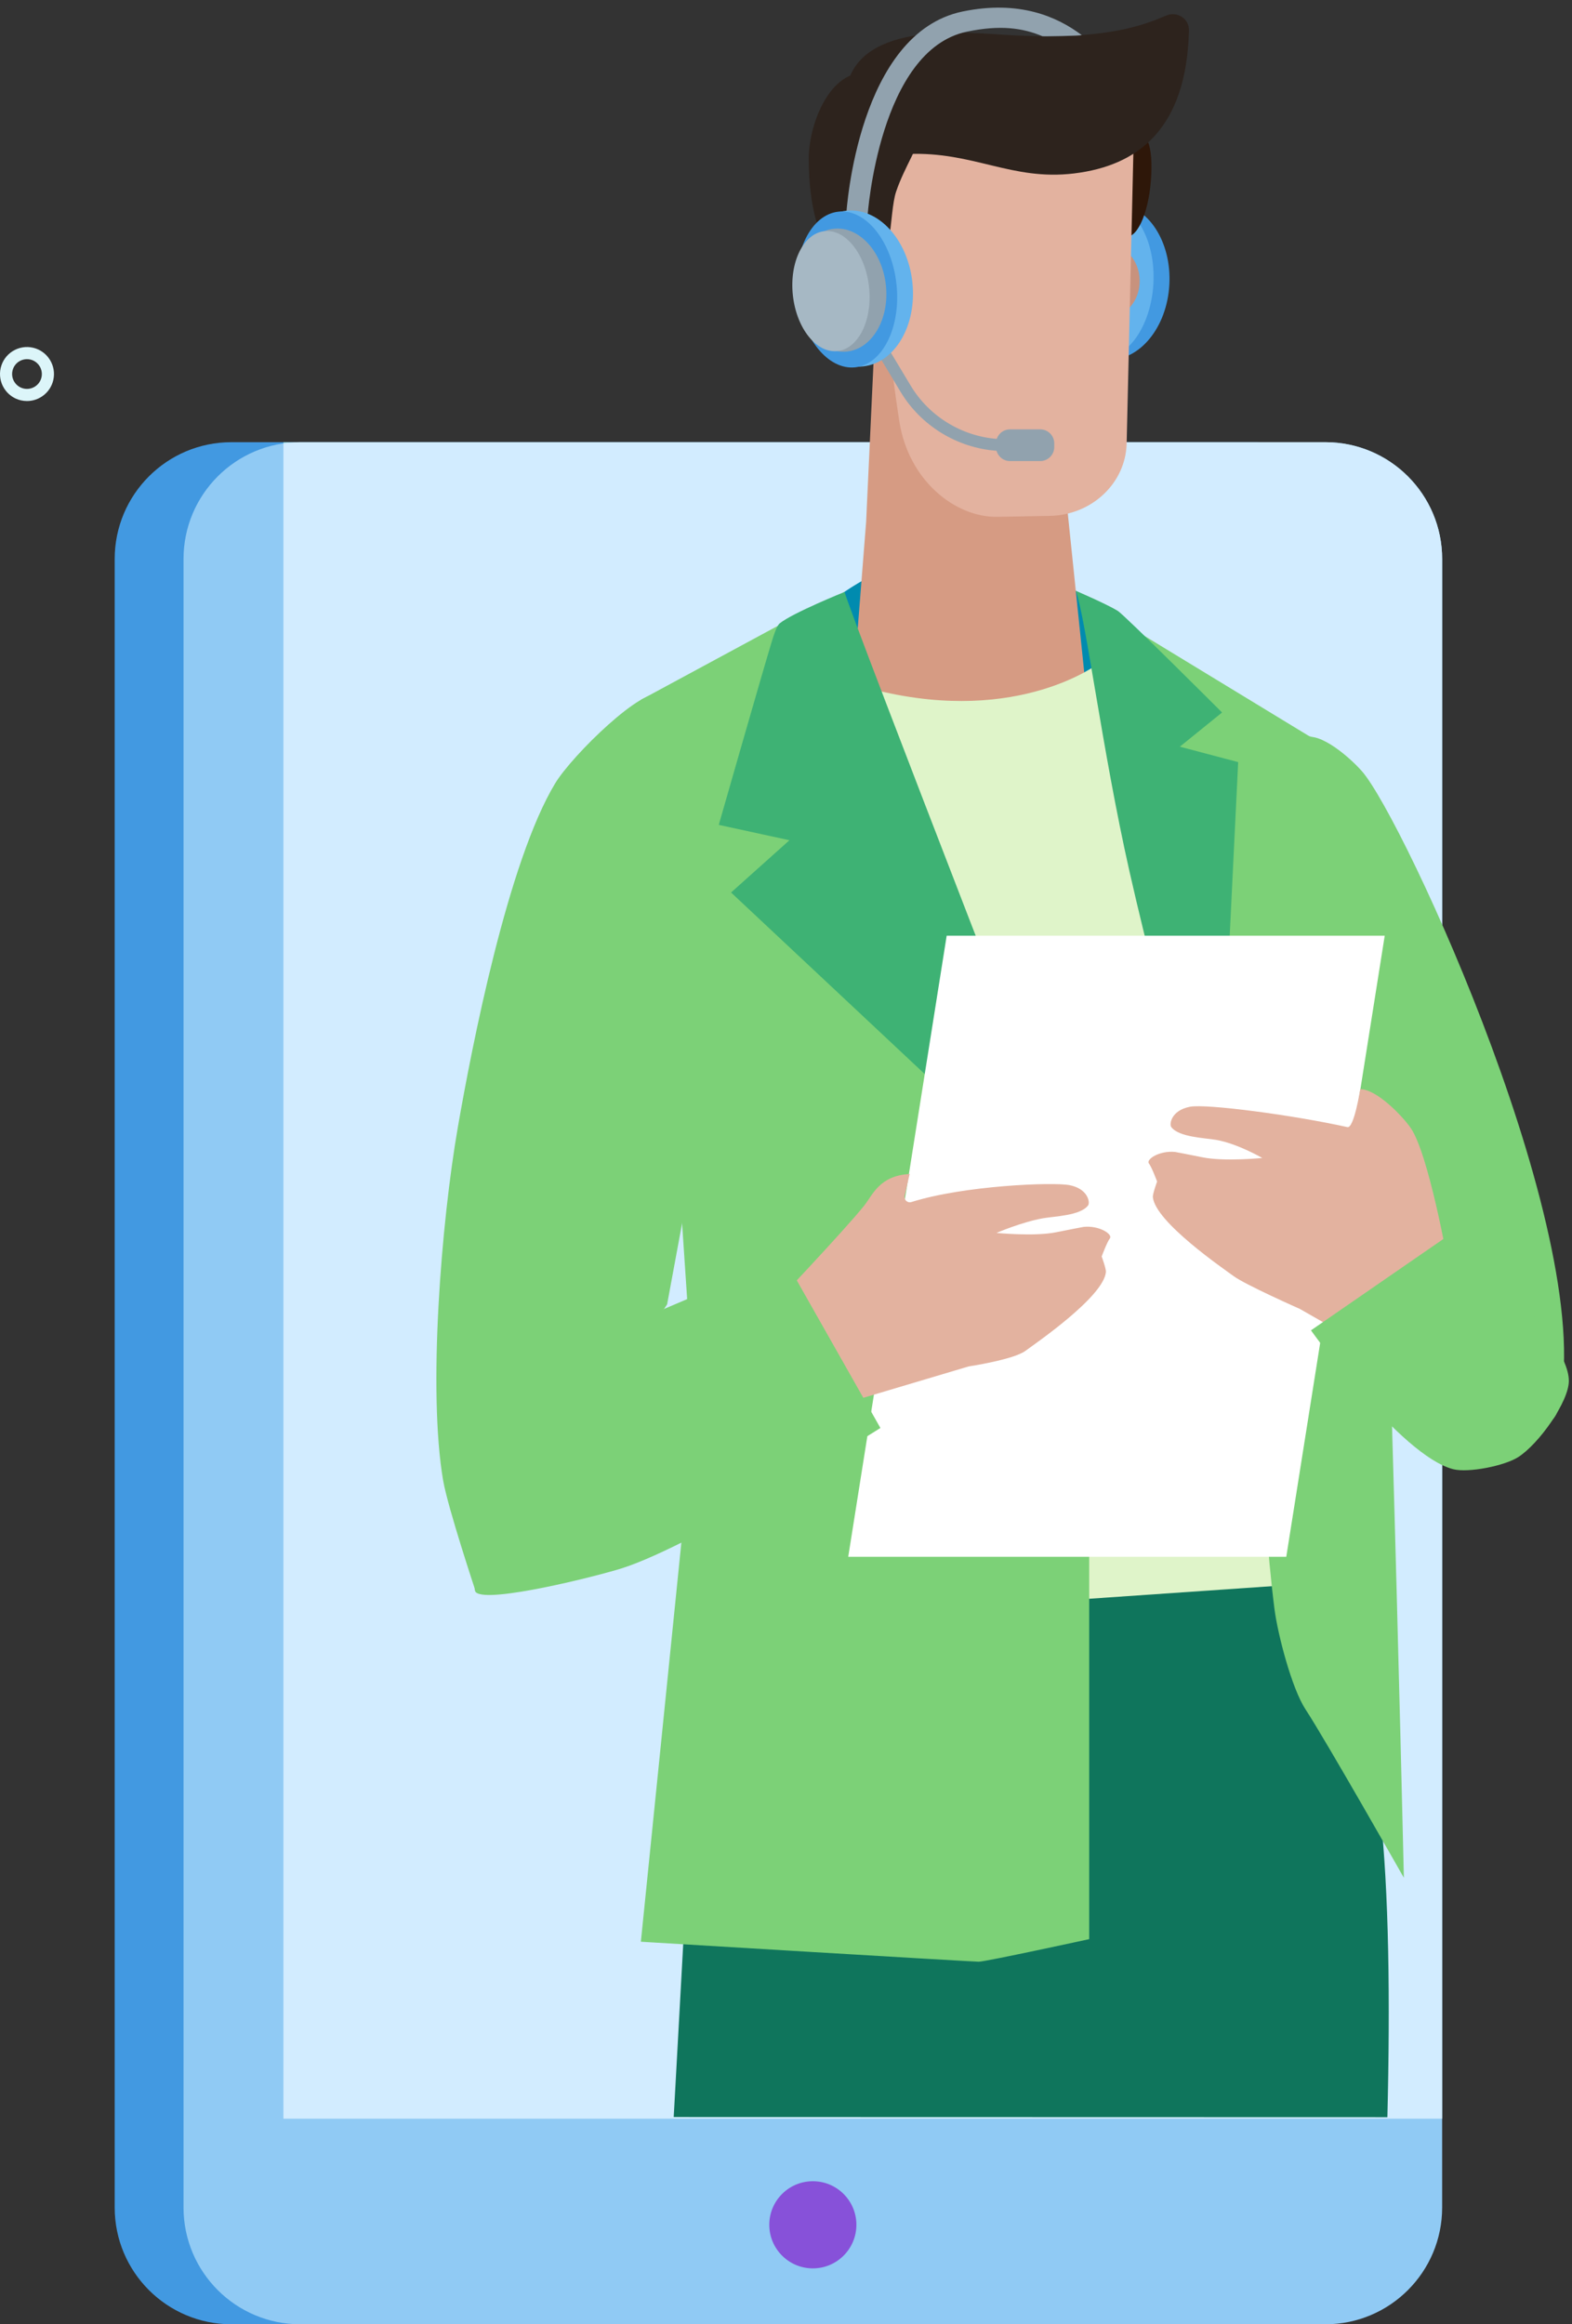 <svg width="90" height="133" viewBox="0 0 90 133" fill="none" xmlns="http://www.w3.org/2000/svg">
<rect x="0" y="0" width="90" height="133" fill="#333333" stroke="none"/>
<path d="M13.25 133H71.942C75.633 133 78.625 130.008 78.625 126.316V31.987C78.625 28.296 75.633 25.303 71.942 25.303H13.25C9.559 25.303 6.566 28.296 6.566 31.987V126.316C6.566 130.008 9.559 133 13.25 133" fill="#4299E1"/>
<path d="M17.191 133H75.882C79.573 133 82.566 130.008 82.566 126.316V31.987C82.566 28.296 79.573 25.303 75.882 25.303H17.191C13.5 25.303 10.507 28.296 10.507 31.987V126.316C10.507 130.008 13.5 133 17.191 133" fill="#90CAF4"/>
<path d="M44.043 127.307C44.043 128.684 45.16 129.801 46.537 129.801C47.914 129.801 49.03 128.684 49.03 127.307C49.03 125.93 47.914 124.814 46.537 124.814C45.16 124.814 44.043 125.93 44.043 127.307Z" fill="#8751D9"/>
<path d="M16.226 25.373V25.303H71.941H17.191C16.863 25.303 16.541 25.327 16.226 25.373" fill="#A2E6EA"/>
<path d="M82.566 121.235H16.226V25.372C16.541 25.327 16.863 25.303 17.191 25.303H71.941H75.882C79.573 25.303 82.566 28.296 82.566 31.987V121.235Z" fill="#D2ECFF"/>
<path d="M66.948 16.287C67.084 13.818 65.712 11.733 63.883 11.633C62.054 11.533 60.462 13.453 60.326 15.923C60.19 18.393 61.562 20.477 63.391 20.578C65.22 20.678 66.813 18.757 66.948 16.287Z" fill="#4299E1"/>
<path d="M66.034 16.233C66.169 13.763 65.002 11.69 63.426 11.604C61.85 11.517 60.462 13.449 60.326 15.919C60.19 18.389 61.358 20.462 62.934 20.548C64.51 20.635 65.898 18.703 66.034 16.233Z" fill="#63B3ED"/>
<path d="M65.913 9.994C65.827 11.933 65.195 13.58 64.485 13.547C63.725 13.512 62.684 11.788 62.77 9.849C62.856 7.909 63.339 7.226 64.46 7.277C65.579 7.329 66 8.054 65.913 9.994Z" fill="#2E1709"/>
<path d="M45.048 37.958C45.048 35.453 50.803 31.62 54.388 31.62C59.416 31.62 64.269 34.605 64.269 38.106C64.269 41.606 59.416 44.296 54.388 44.296C49.36 44.296 45.048 41.459 45.048 37.958" fill="#008BAF"/>
<path d="M79.01 103.624C78.555 99.553 74.707 87.814 74.707 87.814H46.311L40.051 94.256L38.571 121.141L79.43 121.151C79.593 114.51 79.524 108.22 79.01 103.624" fill="#0F755C"/>
<path d="M62.359 41.224L48.689 41.248L49.587 29.875L50.184 17.03L61.029 28.377L62.359 41.224" fill="#D69B83"/>
<path d="M65.248 16.038C65.268 17.194 64.466 18.146 63.456 18.164C62.446 18.181 61.611 17.258 61.591 16.102C61.571 14.945 62.373 13.994 63.383 13.976C64.393 13.959 65.228 14.882 65.248 16.038Z" fill="#C8927D"/>
<path d="M60.102 29.52C59.352 29.533 58.102 29.556 57.102 29.574C54.697 29.616 52.024 27.508 51.49 24.122C51.222 22.423 50.758 18.749 50.758 18.749L49.645 5.599L64.967 5.332L64.503 25.372C64.45 27.646 62.507 29.477 60.102 29.52Z" fill="#E3B29F"/>
<path d="M61.488 9.925C57.912 10.356 55.738 8.662 51.988 8.812C49.531 8.911 48.127 6.692 48.481 4.968C49.26 1.177 55.388 1.871 57.717 2.005C63.338 2.329 65.496 1.423 66.778 0.887C67.401 0.626 68.086 1.074 68.07 1.739C67.935 7.381 65.155 9.482 61.488 9.925" fill="#2D231D"/>
<path d="M51.3 10.978C50.906 12.148 51.074 15.516 49.972 15.734C48.872 15.952 46.302 14.913 46.303 9.068C46.303 6.929 47.747 3.352 50.314 4.331C54.822 6.05 52.262 8.113 51.3 10.978" fill="#2D231D"/>
<path d="M62.906 37.958C62.906 37.958 58.37 41.48 50.259 39.519L54.493 67.45L53.577 90.581L53.863 92.069L75.792 90.56L67.256 57.498L62.906 37.958Z" fill="#DFF4C9"/>
<path d="M36.691 40.047L44.805 35.665L48.936 37.165L62.359 70.282V110.962C62.359 110.962 56.422 112.253 56.035 112.253C55.647 112.253 36.691 111.11 36.691 111.11L39.771 80.772L38.093 55.672L36.691 40.047Z" fill="#7CD177"/>
<path d="M62.079 34.293L67.909 62.599L72.837 79.114L73.724 60.255L74.944 42.119L62.079 34.293" fill="#7CD177"/>
<path d="M74.944 42.119C77.02 42.747 77.818 47.258 78.434 51.602C79.213 57.08 80.374 107.45 80.374 107.45C80.374 107.45 75.897 99.569 74.74 97.808C73.967 96.631 73.158 93.558 72.966 92.069C71.369 79.674 70.896 40.894 74.944 42.119" fill="#7CD177"/>
<path d="M50.885 14.826C50.62 14.764 50.338 14.742 50.048 14.774C48.792 14.913 47.876 15.957 48.003 17.106C48.131 18.256 49.253 19.075 50.51 18.937C50.794 18.906 51.059 18.826 51.3 18.712L50.885 14.826" fill="#B97860"/>
<path d="M44.117 36.94C43.543 38.846 41.151 47.201 41.151 47.201L45.197 48.08L41.855 51.071L62.359 70.282C62.359 70.282 48.626 35.018 48.354 33.871C48.354 33.871 45.365 35.077 44.637 35.673C44.455 35.822 44.265 36.449 44.117 36.94" fill="#3EB274"/>
<path d="M69.966 40.77L67.548 42.727L70.888 43.61L69.672 68.505C69.672 68.505 66.751 59.099 64.657 49.831C63.105 42.955 62.165 35.382 61.591 33.806C61.591 33.806 63.374 34.572 63.991 34.953C64.385 35.197 69.966 40.77 69.966 40.77Z" fill="#3EB274"/>
<path d="M61.926 2.006C60.547 0.968 58.364 -0.016 55.109 0.659C49.158 1.893 48.469 11.896 48.447 12.322L49.668 12.381C49.673 12.286 50.33 2.854 55.366 1.81C57.266 1.415 58.556 1.6 59.678 2.072C59.716 2.088 61.984 2.051 61.926 2.006Z" fill="#91A2AE"/>
<path d="M59.557 24.568H57.82C57.469 24.568 57.172 24.799 57.065 25.114C55.046 24.954 53.19 23.819 52.139 22.068L50.777 19.8L50.194 20.15L51.557 22.418C52.727 24.368 54.8 25.629 57.052 25.795C57.146 26.132 57.454 26.383 57.82 26.383H59.557C59.997 26.383 60.358 26.023 60.358 25.582V25.369C60.358 24.929 59.997 24.568 59.557 24.568" fill="#91A2AE"/>
<path d="M52.236 16.156C52.501 18.616 51.24 20.769 49.419 20.965C47.598 21.162 45.906 19.327 45.641 16.868C45.376 14.408 46.636 12.255 48.457 12.059C50.279 11.862 51.97 13.697 52.236 16.156Z" fill="#63B3ED"/>
<path d="M51.325 16.259C51.59 18.718 50.533 20.849 48.964 21.019C47.394 21.188 45.907 19.332 45.641 16.872C45.376 14.413 46.433 12.281 48.002 12.112C49.572 11.943 51.059 13.799 51.325 16.259Z" fill="#4299E1"/>
<path d="M50.719 16.322C50.928 18.262 49.933 19.961 48.496 20.116C47.058 20.271 45.723 18.824 45.514 16.884C45.305 14.944 46.3 13.245 47.737 13.09C49.175 12.935 50.51 14.382 50.719 16.322Z" fill="#91A2AE"/>
<path d="M49.754 16.423C49.958 18.318 49.148 19.96 47.944 20.09C46.739 20.22 45.598 18.789 45.393 16.894C45.189 14.999 45.999 13.357 47.203 13.227C48.407 13.097 49.549 14.528 49.754 16.423" fill="#A6B8C4"/>
<path d="M74.318 60.304C74.318 60.304 74.055 42.789 74.513 42.341C75.231 41.639 77.108 43.153 77.972 44.13C80.346 46.817 91.694 71.375 89.188 80.706C88.805 82.131 84.62 83.699 84.62 83.699C84.62 83.699 78.508 77.624 78.275 77.088C76.719 73.492 74.787 61.85 74.787 61.85C74.478 61.39 74.316 60.854 74.318 60.304" fill="#7CD177"/>
<path d="M40.825 60.412C40.825 60.412 38.444 40.168 37.853 39.77C36.928 39.147 32.764 43.203 31.781 44.831C29.073 49.315 27.02 59.862 26.218 64.468C25.252 70.012 24.495 79.608 25.369 84.708C25.638 86.28 27.25 91.116 27.25 91.116L38.194 74.637L40.825 60.412" fill="#7CD177"/>
<path d="M48.563 89.082H73.642L79.278 53.543H54.199L48.563 89.082Z" fill="white"/>
<path d="M79.058 77.546L74.412 74.896C74.412 74.896 71.282 73.513 70.612 73.012C70.101 72.63 66.133 69.929 66.003 68.499C65.987 68.321 66.246 67.61 66.246 67.61C66.246 67.61 65.944 66.793 65.775 66.572C65.603 66.348 66.367 65.827 67.275 65.917C67.328 65.922 68.036 66.062 68.867 66.228C70.113 66.476 72.268 66.262 72.268 66.262C72.268 66.262 70.858 65.442 69.632 65.227C68.984 65.113 67.492 65.079 67.056 64.49C66.936 64.328 67.054 63.539 68.124 63.331C69.062 63.149 74.055 63.81 77.142 64.496C77.524 64.581 77.875 62.324 77.875 62.324C78.824 62.324 80.314 63.886 80.77 64.552C81.791 66.038 82.886 72.198 82.886 72.198L79.058 77.546" fill="#E3B29F"/>
<path d="M75.056 76.125L83.108 70.571C83.108 70.571 89.802 76.315 89.82 79.01C89.827 80.195 88.105 82.622 86.92 83.379C86.127 83.885 84.054 84.292 83.195 84.07C80.164 83.287 75.056 76.125 75.056 76.125Z" fill="#7CD177"/>
<path d="M47.816 80.465L55.456 78.19C55.456 78.19 58.037 77.8 58.707 77.299C59.218 76.918 63.186 74.216 63.316 72.786C63.333 72.609 63.073 71.898 63.073 71.898C63.073 71.898 63.376 71.08 63.544 70.86C63.717 70.635 62.952 70.114 62.045 70.204C61.991 70.21 61.283 70.35 60.453 70.515C59.207 70.764 57.052 70.55 57.052 70.55C57.052 70.55 58.495 69.927 59.721 69.711C60.369 69.597 61.861 69.564 62.297 68.974C62.417 68.812 62.299 68.024 61.229 67.816C60.29 67.633 55.194 67.835 52.177 68.784C51.955 68.854 51.743 68.655 51.794 68.427L52.079 67.178C50.345 67.274 49.968 68.373 49.472 68.993C48.347 70.403 43.997 74.991 43.997 74.991L47.816 80.465" fill="#E3B29F"/>
<path d="M50.405 81.712L44.888 71.978L38.014 74.903L29.717 83.566C29.717 83.566 26.647 90.563 27.25 91.116C27.953 91.759 34.198 90.187 35.605 89.74C39.895 88.377 50.405 81.712 50.405 81.712" fill="#7CD177"/>
<path d="M1.543 20.552C1.386 20.552 1.232 20.595 1.095 20.68C0.902 20.8 0.767 20.989 0.716 21.21C0.609 21.667 0.895 22.126 1.352 22.232C1.81 22.338 2.268 22.053 2.374 21.596C2.48 21.139 2.195 20.68 1.738 20.574C1.673 20.559 1.608 20.552 1.543 20.552ZM1.545 22.948C1.429 22.948 1.312 22.935 1.195 22.908C0.365 22.715 -0.153 21.883 0.04 21.053C0.134 20.651 0.378 20.31 0.729 20.091C1.079 19.874 1.493 19.805 1.895 19.898C2.725 20.092 3.243 20.924 3.05 21.753C2.884 22.465 2.247 22.948 1.545 22.948" fill="#DCF5F9"/>
</svg>
